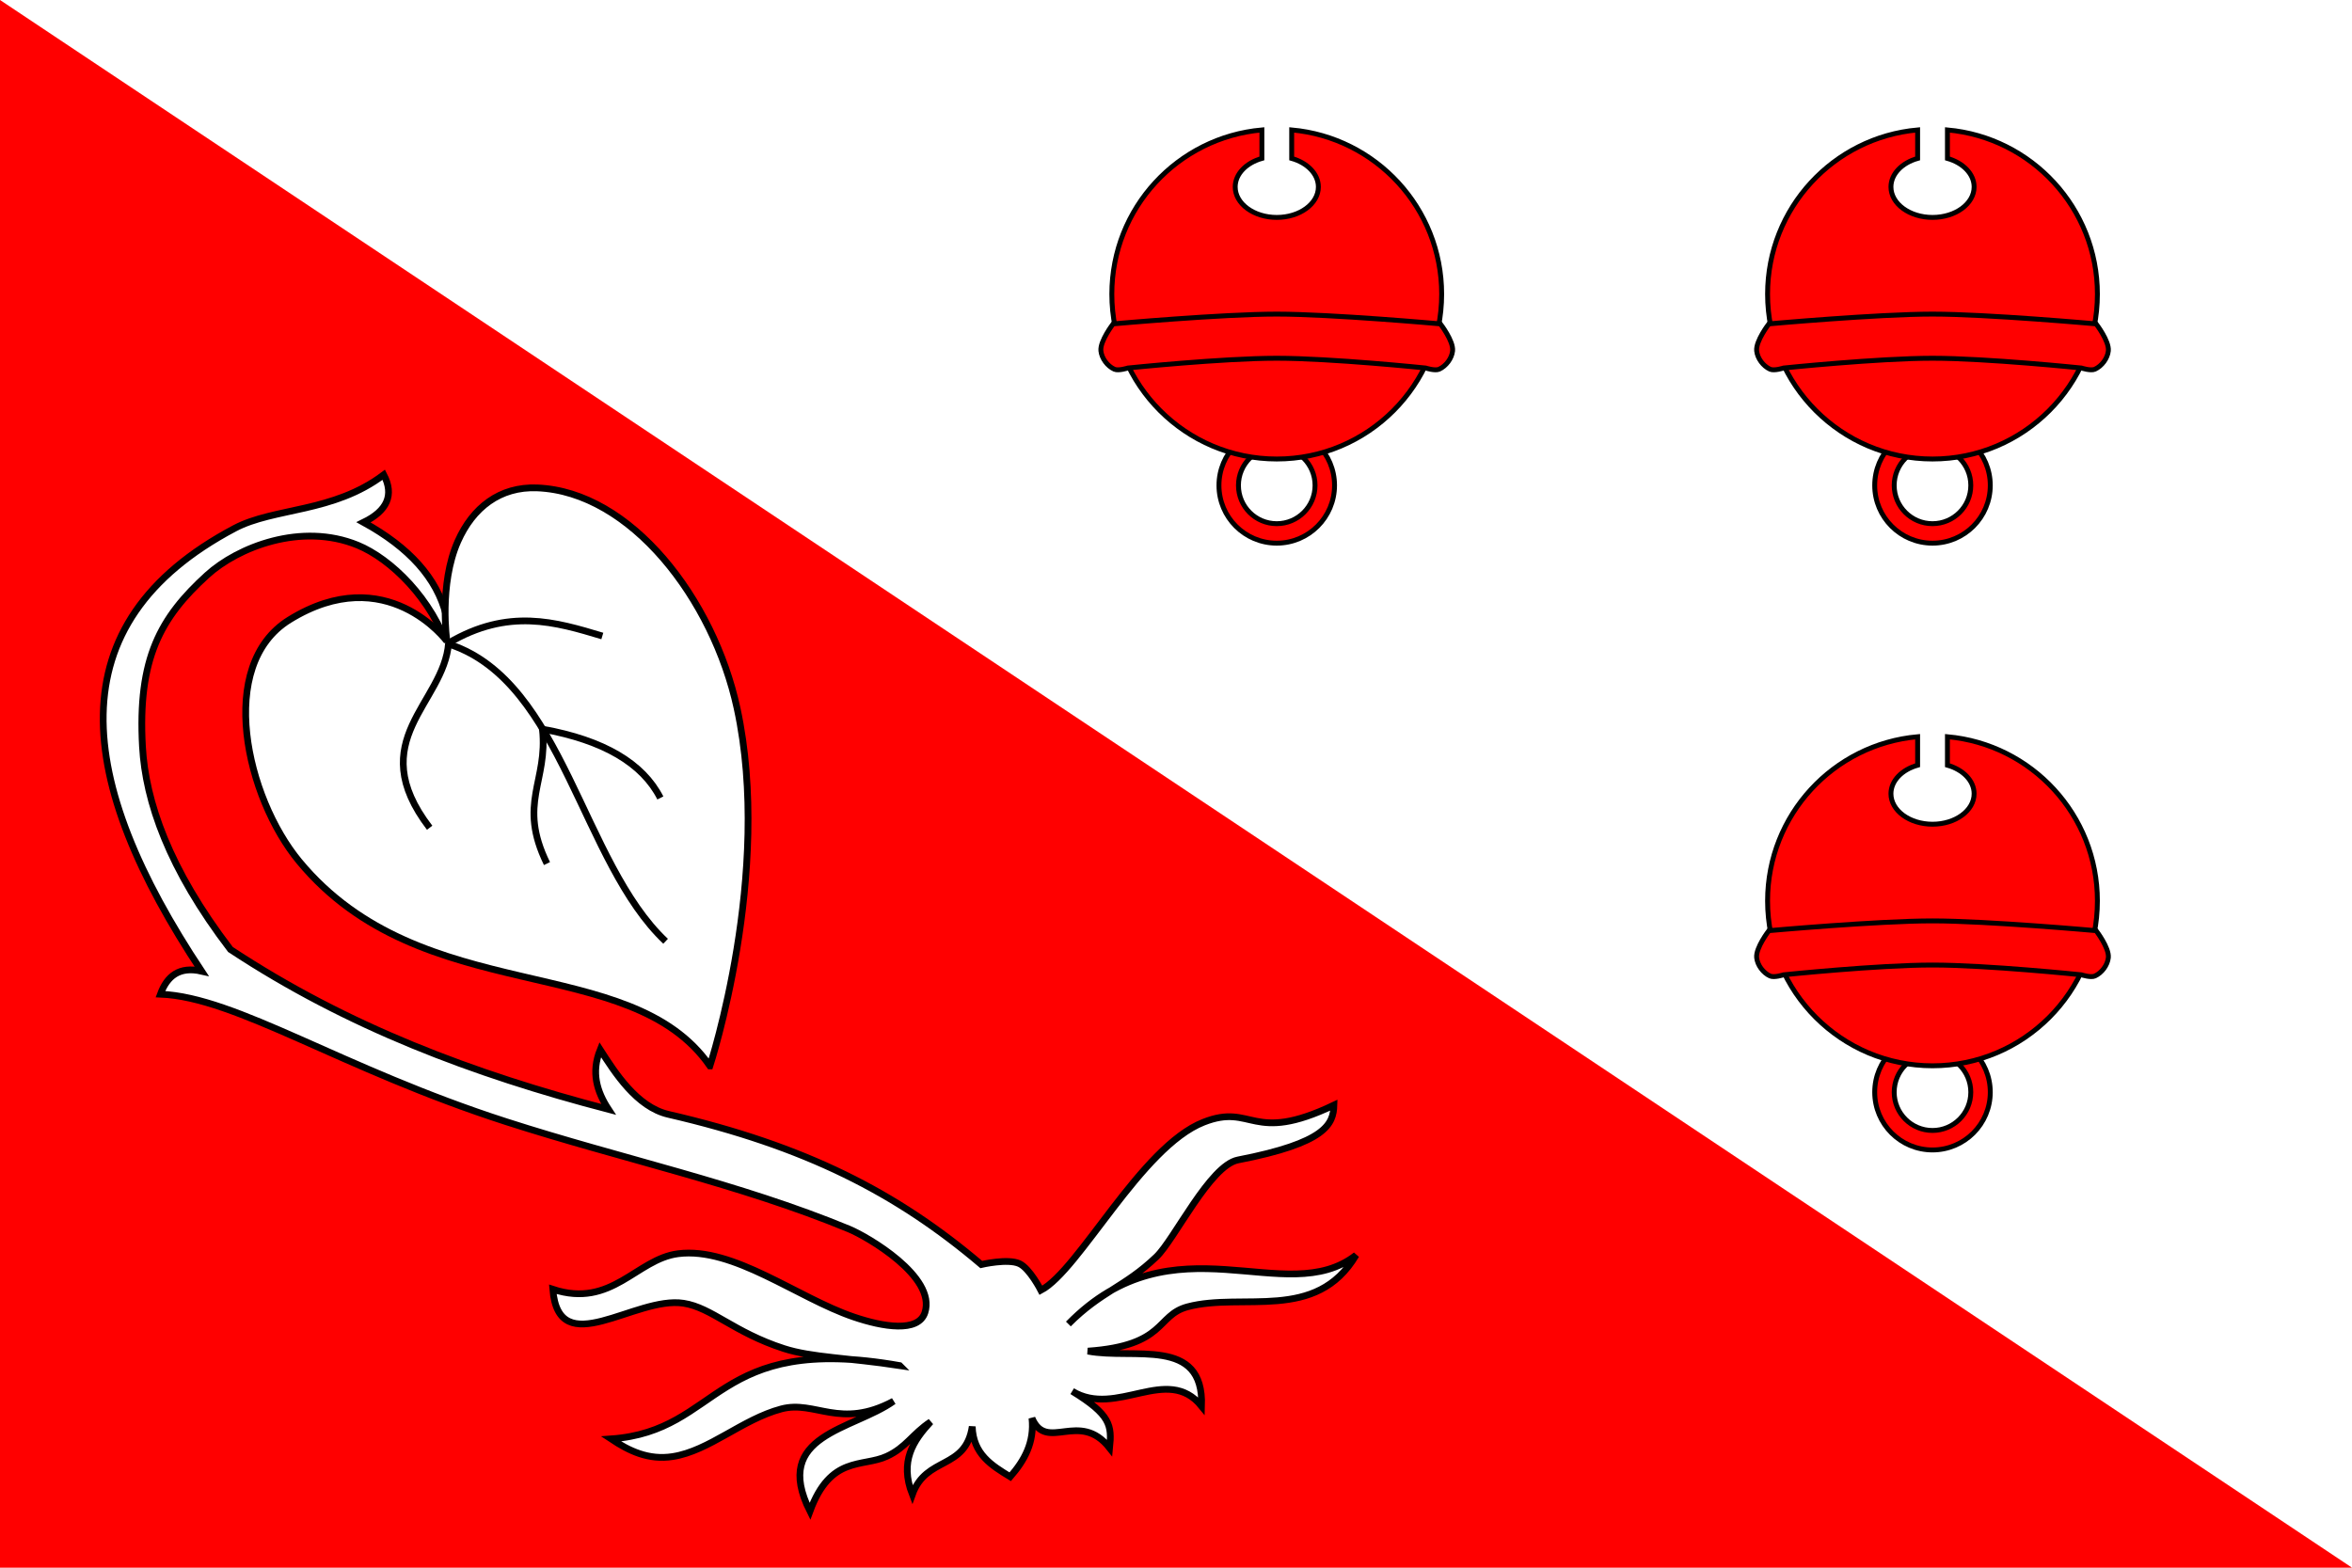 <?xml version="1.0" encoding="UTF-8" standalone="no"?>
<!-- Created with Inkscape (http://www.inkscape.org/) -->

<svg
   xmlns:dc="http://purl.org/dc/elements/1.1/"
   xmlns:cc="http://creativecommons.org/ns#"
   xmlns:rdf="http://www.w3.org/1999/02/22-rdf-syntax-ns#"
   xmlns:svg="http://www.w3.org/2000/svg"
   xmlns="http://www.w3.org/2000/svg"
   xmlns:xlink="http://www.w3.org/1999/xlink"
   xmlns:sodipodi="http://sodipodi.sourceforge.net/DTD/sodipodi-0.dtd"
   xmlns:inkscape="http://www.inkscape.org/namespaces/inkscape"
   width="600"
   height="400"
   id="svg2"
   inkscape:label="Pozadí"
   version="1.1"
   inkscape:version="0.48.1 "
   sodipodi:docname="_Flag.svg">
  <defs
     id="defs4060">
    <inkscape:perspective
       sodipodi:type="inkscape:persp3d"
       inkscape:vp_x="0 : 526.18109 : 1"
       inkscape:vp_y="0 : 1000 : 0"
       inkscape:vp_z="744.09448 : 526.18109 : 1"
       inkscape:persp3d-origin="372.04724 : 350.78739 : 1"
       id="perspective4066" />
    <inkscape:perspective
       id="perspective4076"
       inkscape:persp3d-origin="0.5 : 0.33333333 : 1"
       inkscape:vp_z="1 : 0.5 : 1"
       inkscape:vp_y="0 : 1000 : 0"
       inkscape:vp_x="0 : 0.5 : 1"
       sodipodi:type="inkscape:persp3d" />
    <inkscape:perspective
       id="perspective4569"
       inkscape:persp3d-origin="0.5 : 0.33333333 : 1"
       inkscape:vp_z="1 : 0.5 : 1"
       inkscape:vp_y="0 : 1000 : 0"
       inkscape:vp_x="0 : 0.5 : 1"
       sodipodi:type="inkscape:persp3d" />
    <clipPath
       clipPathUnits="userSpaceOnUse"
       id="clipPath4327">
      <rect
         style="fill:#ffffff;fill-opacity:1;stroke:none"
         id="rect4329"
         width="419.138"
         height="279.425"
         x="-598.368"
         y="1718.894" />
    </clipPath>
    <inkscape:perspective
       id="perspective4386"
       inkscape:persp3d-origin="0.5 : 0.33333333 : 1"
       inkscape:vp_z="1 : 0.5 : 1"
       inkscape:vp_y="0 : 1000 : 0"
       inkscape:vp_x="0 : 0.5 : 1"
       sodipodi:type="inkscape:persp3d" />
    <inkscape:perspective
       id="perspective4461"
       inkscape:persp3d-origin="0.5 : 0.33333333 : 1"
       inkscape:vp_z="1 : 0.5 : 1"
       inkscape:vp_y="0 : 1000 : 0"
       inkscape:vp_x="0 : 0.5 : 1"
       sodipodi:type="inkscape:persp3d" />
    <inkscape:perspective
       id="perspective4494"
       inkscape:persp3d-origin="0.5 : 0.33333333 : 1"
       inkscape:vp_z="1 : 0.5 : 1"
       inkscape:vp_y="0 : 1000 : 0"
       inkscape:vp_x="0 : 0.5 : 1"
       sodipodi:type="inkscape:persp3d" />
    <inkscape:perspective
       id="perspective4001"
       inkscape:persp3d-origin="0.5 : 0.33333333 : 1"
       inkscape:vp_z="1 : 0.5 : 1"
       inkscape:vp_y="0 : 1000 : 0"
       inkscape:vp_x="0 : 0.5 : 1"
       sodipodi:type="inkscape:persp3d" />
    <inkscape:perspective
       id="perspective4015"
       inkscape:persp3d-origin="0.5 : 0.33333333 : 1"
       inkscape:vp_z="1 : 0.5 : 1"
       inkscape:vp_y="0 : 1000 : 0"
       inkscape:vp_x="0 : 0.5 : 1"
       sodipodi:type="inkscape:persp3d" />
    <inkscape:perspective
       id="perspective4063"
       inkscape:persp3d-origin="0.5 : 0.33333333 : 1"
       inkscape:vp_z="1 : 0.5 : 1"
       inkscape:vp_y="0 : 1000 : 0"
       inkscape:vp_x="0 : 0.5 : 1"
       sodipodi:type="inkscape:persp3d" />
    <clipPath
       clipPathUnits="userSpaceOnUse"
       id="clipPath4591">
      <path
         inkscape:connector-curvature="0"
         style="fill:#ff0000;fill-opacity:1;stroke:none"
         d="m 0,652.362 600,0 0,400 -600,0 0,-400 z"
         id="path4593" />
    </clipPath>
  </defs>
  <sodipodi:namedview
     id="base"
     pagecolor="#ffffff"
     bordercolor="#666666"
     borderopacity="1.0"
     inkscape:pageopacity="0.0"
     inkscape:pageshadow="2"
     inkscape:zoom="0.65"
     inkscape:cx="330.9064"
     inkscape:cy="202.44234"
     inkscape:document-units="px"
     inkscape:current-layer="layer1"
     showgrid="false"
     inkscape:window-width="1366"
     inkscape:window-height="716"
     inkscape:window-x="-8"
     inkscape:window-y="-8"
     inkscape:window-maximized="1"
     showguides="true"
     inkscape:guide-bbox="true" />
  <g
     inkscape:label="Vrstva 1"
     inkscape:groupmode="layer"
     id="layer1"
     transform="translate(0,-652.362)">
    <rect
       style="fill:#ffffff;fill-opacity:1;stroke:none"
       id="rect3443"
       width="600"
       height="400"
       x="6.3214111e-06"
       y="652.362" />
    <path
       style="fill:#ffffff;fill-opacity:1;stroke:none"
       d="m 0,652.362 600,0 0,400 -600,0 0,-400 z"
       id="rect4451" />
    <path
       inkscape:connector-curvature="0"
       style="fill:#ff0000;fill-opacity:1;stroke:none"
       d="m 0,652.362 600,400 -600,0 z"
       id="rect4451-5"
       sodipodi:nodetypes="cccc" />
    <g
       transform="matrix(0.835,-0.206,0.206,0.835,-171.804,246.396)"
       id="g3835">
      <path
         sodipodi:nodetypes="ccssccscccccccccsccsscscscscccsssccccsccssssscssc"
         transform="translate(0,392.362)"
         inkscape:connector-curvature="0"
         id="path3029"
         d="m 242.945,571.043 c -51.661,-22.852 -55.809,6.227 -88.344,0.614 4.403,4.807 9.298,8.83 16.511,9.467 10.962,0.968 22.636,-5.799 34.689,-6.007 10.379,-0.179 15.368,10.18 32.849,5.743 -13.757,5.466 -37.54,0.905 -31.902,25.767 9.925,-14.691 18.196,-8.87 26.014,-10.359 6.264,-1.193 8.95,-4.633 15.09,-6.819 -6.34,4.201 -11.798,9.124 -10.429,19.632 6.746,-10.16 17.062,-3.212 22.086,-15.337 -1.71,8.039 2.828,12.608 7.362,17.178 5.217,-3.662 9.449,-8.145 10.429,-15.337 1.785,11.022 14.252,0.854 20.245,14.11 2.265,-6.339 2.666,-9.48 -6.748,-19.018 10.899,10.969 29.306,-1.173 36.196,13.497 5.68,-19.991 -16.404,-18.166 -28.834,-23.926 23.043,4.005 22.119,-5.504 31.858,-5.681 16.976,-0.31 35.9,13.66 52.191,-2.907 -24.261,10.872 -49.388,-24.348 -87.73,-0.614 11.858,-7.19 18.658,-6.513 30.128,-13.1 6.463,-3.712 21.883,-22.524 30.376,-22.095 26.579,1.344 30.018,-3.563 31.52,-8.977 -26.715,5.52 -23.094,-6.462 -38.778,-4.339 -19.802,2.681 -46.244,33.756 -58.768,36.854 0,0 -1.655,-7.083 -4.294,-9.202 -2.941,-2.361 -11.043,-2.454 -11.043,-2.454 -19.293,-26.754 -42.302,-46.683 -79.436,-65.485 -8.617,-4.363 -12.447,-15.908 -15.043,-23.472 -4.275,5.93 -3.932,11.861 -1.84,17.791 -36.56,-19.842 -69.426,-42.502 -97.52,-72.926 -12.04,-27.607 -13.932,-48.656 -10.917,-64.686 4.847,-25.779 14.384,-35.915 30.801,-44.807 10.886,-5.897 30.916,-8.57 45.482,2.066 8.457,6.175 17.765,20.721 18.818,37.138 l 1.68,-10.773 c -0.007,-11.196 -5.797,-22.03 -17.178,-32.515 7.63,-1.633 10.813,-5.661 9.202,-12.27 -17.286,7.41 -33.843,1.612 -46.745,4.835 -58.708,14.665 -63.802,61.557 -40.985,125.226 -6.055,-3.052 -10.28,-1.071 -13.497,3.681 21.73,6.313 46.696,34.22 90.543,61.326 30.568,18.898 62.463,34.224 91.053,55.238 4.755,3.495 21.817,19.95 15.951,29.448 -3.333,5.396 -13.089,1.194 -20.884,-3.812 -14.884,-9.558 -29.605,-28.747 -46.006,-30.653 -12.433,-1.445 -22.999,11.152 -38.631,1.337 -3.519,21.586 23.195,7.667 36.681,13.323 7.812,3.277 12.319,11.894 25.65,20.166 7.376,4.577 17.823,7.199 32.148,13.136 z"
         style="fill:#ffffff;stroke:#000000;stroke-width:2;stroke-linecap:butt;stroke-linejoin:miter;stroke-miterlimit:4;stroke-opacity:1;stroke-dasharray:none" />
      <path
         sodipodi:nodetypes="csscsssc"
         transform="translate(0,392.362)"
         inkscape:connector-curvature="0"
         id="path3031"
         d="m 209.582,471.246 c -14.883,-38.987 -78.85,-36.586 -103.722,-88.057 -10.724,-22.192 -10.127,-62.442 14.335,-70.323 32.286,-10.402 43.826,17.357 43.826,17.357 0,0 1.68,-16.93 10.253,-27.993 6.682,-8.624 15.988,-12.836 26.63,-9.757 26.715,7.728 42.86,44.547 41.92,77.666 -1.422,50.079 -33.241,101.107 -33.241,101.107 z"
         style="fill:#ffffff;stroke:#000000;stroke-width:2;stroke-linecap:butt;stroke-linejoin:miter;stroke-miterlimit:4;stroke-opacity:1;stroke-dasharray:none" />
      <path
         sodipodi:nodetypes="ccc"
         transform="translate(0,392.362)"
         inkscape:connector-curvature="0"
         id="path3045"
         d="m 145.796,382.727 c -13.104,-30 12.969,-34.733 18.578,-51.868 19.759,-5.893 32.264,1.514 44.774,8.91"
         style="fill:none;stroke:#000000;stroke-width:2;stroke-linecap:butt;stroke-linejoin:miter;stroke-miterlimit:4;stroke-opacity:1;stroke-dasharray:none" />
      <path
         sodipodi:nodetypes="cc"
         transform="translate(0,392.362)"
         inkscape:connector-curvature="0"
         id="path3047"
         d="m 164.888,331.525 c 29.619,19.035 22.284,71.938 40.788,100.669"
         style="fill:none;stroke:#000000;stroke-width:2;stroke-linecap:butt;stroke-linejoin:miter;stroke-miterlimit:4;stroke-opacity:1;stroke-dasharray:none" />
      <path
         sodipodi:nodetypes="ccc"
         transform="translate(0,392.362)"
         inkscape:connector-curvature="0"
         id="path3049"
         d="m 177.038,401.386 c -4.223,-19.524 6.175,-23.499 8.244,-39.052 16.862,7.531 26.446,16.96 29.072,28.205"
         style="fill:none;stroke:#000000;stroke-width:2;stroke-linecap:butt;stroke-linejoin:miter;stroke-miterlimit:4;stroke-opacity:1;stroke-dasharray:none" />
    </g>
    <g
       transform="matrix(0.624,0,0,0.624,206.7,428.932)"
       id="g3842">
      <path
         inkscape:connector-curvature="0"
         id="path3053"
         d="m 458.787,781.024 c -13.047,0 -23.625,10.578 -23.625,23.625 0,13.047 10.578,23.625 23.625,23.625 13.047,0 23.625,-10.578 23.625,-23.625 0,-13.047 -10.578,-23.625 -23.625,-23.625 z m 0,7.969 c 8.649,0 15.656,7.007 15.656,15.656 0,8.649 -7.007,15.656 -15.656,15.656 -8.649,0 -15.656,-7.007 -15.656,-15.656 0,-8.649 7.007,-15.656 15.656,-15.656 z"
         style="fill:#ff0000;fill-opacity:1;stroke:#000000;stroke-width:2;stroke-linecap:butt;stroke-linejoin:miter;stroke-miterlimit:4;stroke-opacity:1;stroke-dasharray:none;stroke-dashoffset:0" />
      <path
         inkscape:connector-curvature="0"
         id="path3051"
         d="m 452.709,659.3 c -34.381,3.077 -61.344,31.944 -61.344,67.125 0,37.233 30.204,67.438 67.438,67.438 37.233,0 67.406,-30.204 67.406,-67.438 0,-35.173 -26.943,-64.037 -61.312,-67.125 l 0,11.656 c 6.375,1.798 10.906,6.342 10.906,11.656 0,6.89 -7.618,12.469 -17,12.469 -9.382,0 -17,-5.579 -17,-12.469 0,-5.315 4.531,-9.859 10.906,-11.656 l 0,-11.656 z"
         style="fill:#ff0000;fill-opacity:1;stroke:#000000;stroke-width:2;stroke-linecap:butt;stroke-linejoin:miter;stroke-miterlimit:4;stroke-opacity:1;stroke-dasharray:none;stroke-dashoffset:0" />
      <path
         sodipodi:nodetypes="czcssczcssc"
         inkscape:connector-curvature="0"
         id="rect3064"
         d="m 391.896,738.61 c 0,0 44.554,-4 66.891,-4 22.337,0 66.891,4 66.891,4 0,0 5.415,7.011 5,11.025 -0.319,3.087 -2.673,6.232 -5.5,7.513 -1.677,0.759 -5.5,-0.487 -5.5,-0.487 0,0 -38.554,-4 -60.891,-4 -22.337,0 -60.891,4 -60.891,4 0,0 -3.823,1.247 -5.5,0.487 -2.827,-1.28 -5.181,-4.425 -5.5,-7.513 -0.415,-4.014 5,-11.025 5,-11.025 z"
         style="fill:#ff0000;fill-opacity:1;stroke:#000000;stroke-width:2;stroke-linecap:butt;stroke-linejoin:miter;stroke-miterlimit:4;stroke-opacity:1;stroke-dashoffset:0" />
    </g>
    <use
       x="0"
       y="0"
       xlink:href="#g3842"
       id="use3847"
       transform="translate(0,-154.824)"
       width="600"
       height="660" />
    <use
       x="0"
       y="0"
       xlink:href="#use3847"
       id="use3849"
       transform="translate(-167.282,0)"
       width="600"
       height="660" />
  </g>
</svg>
